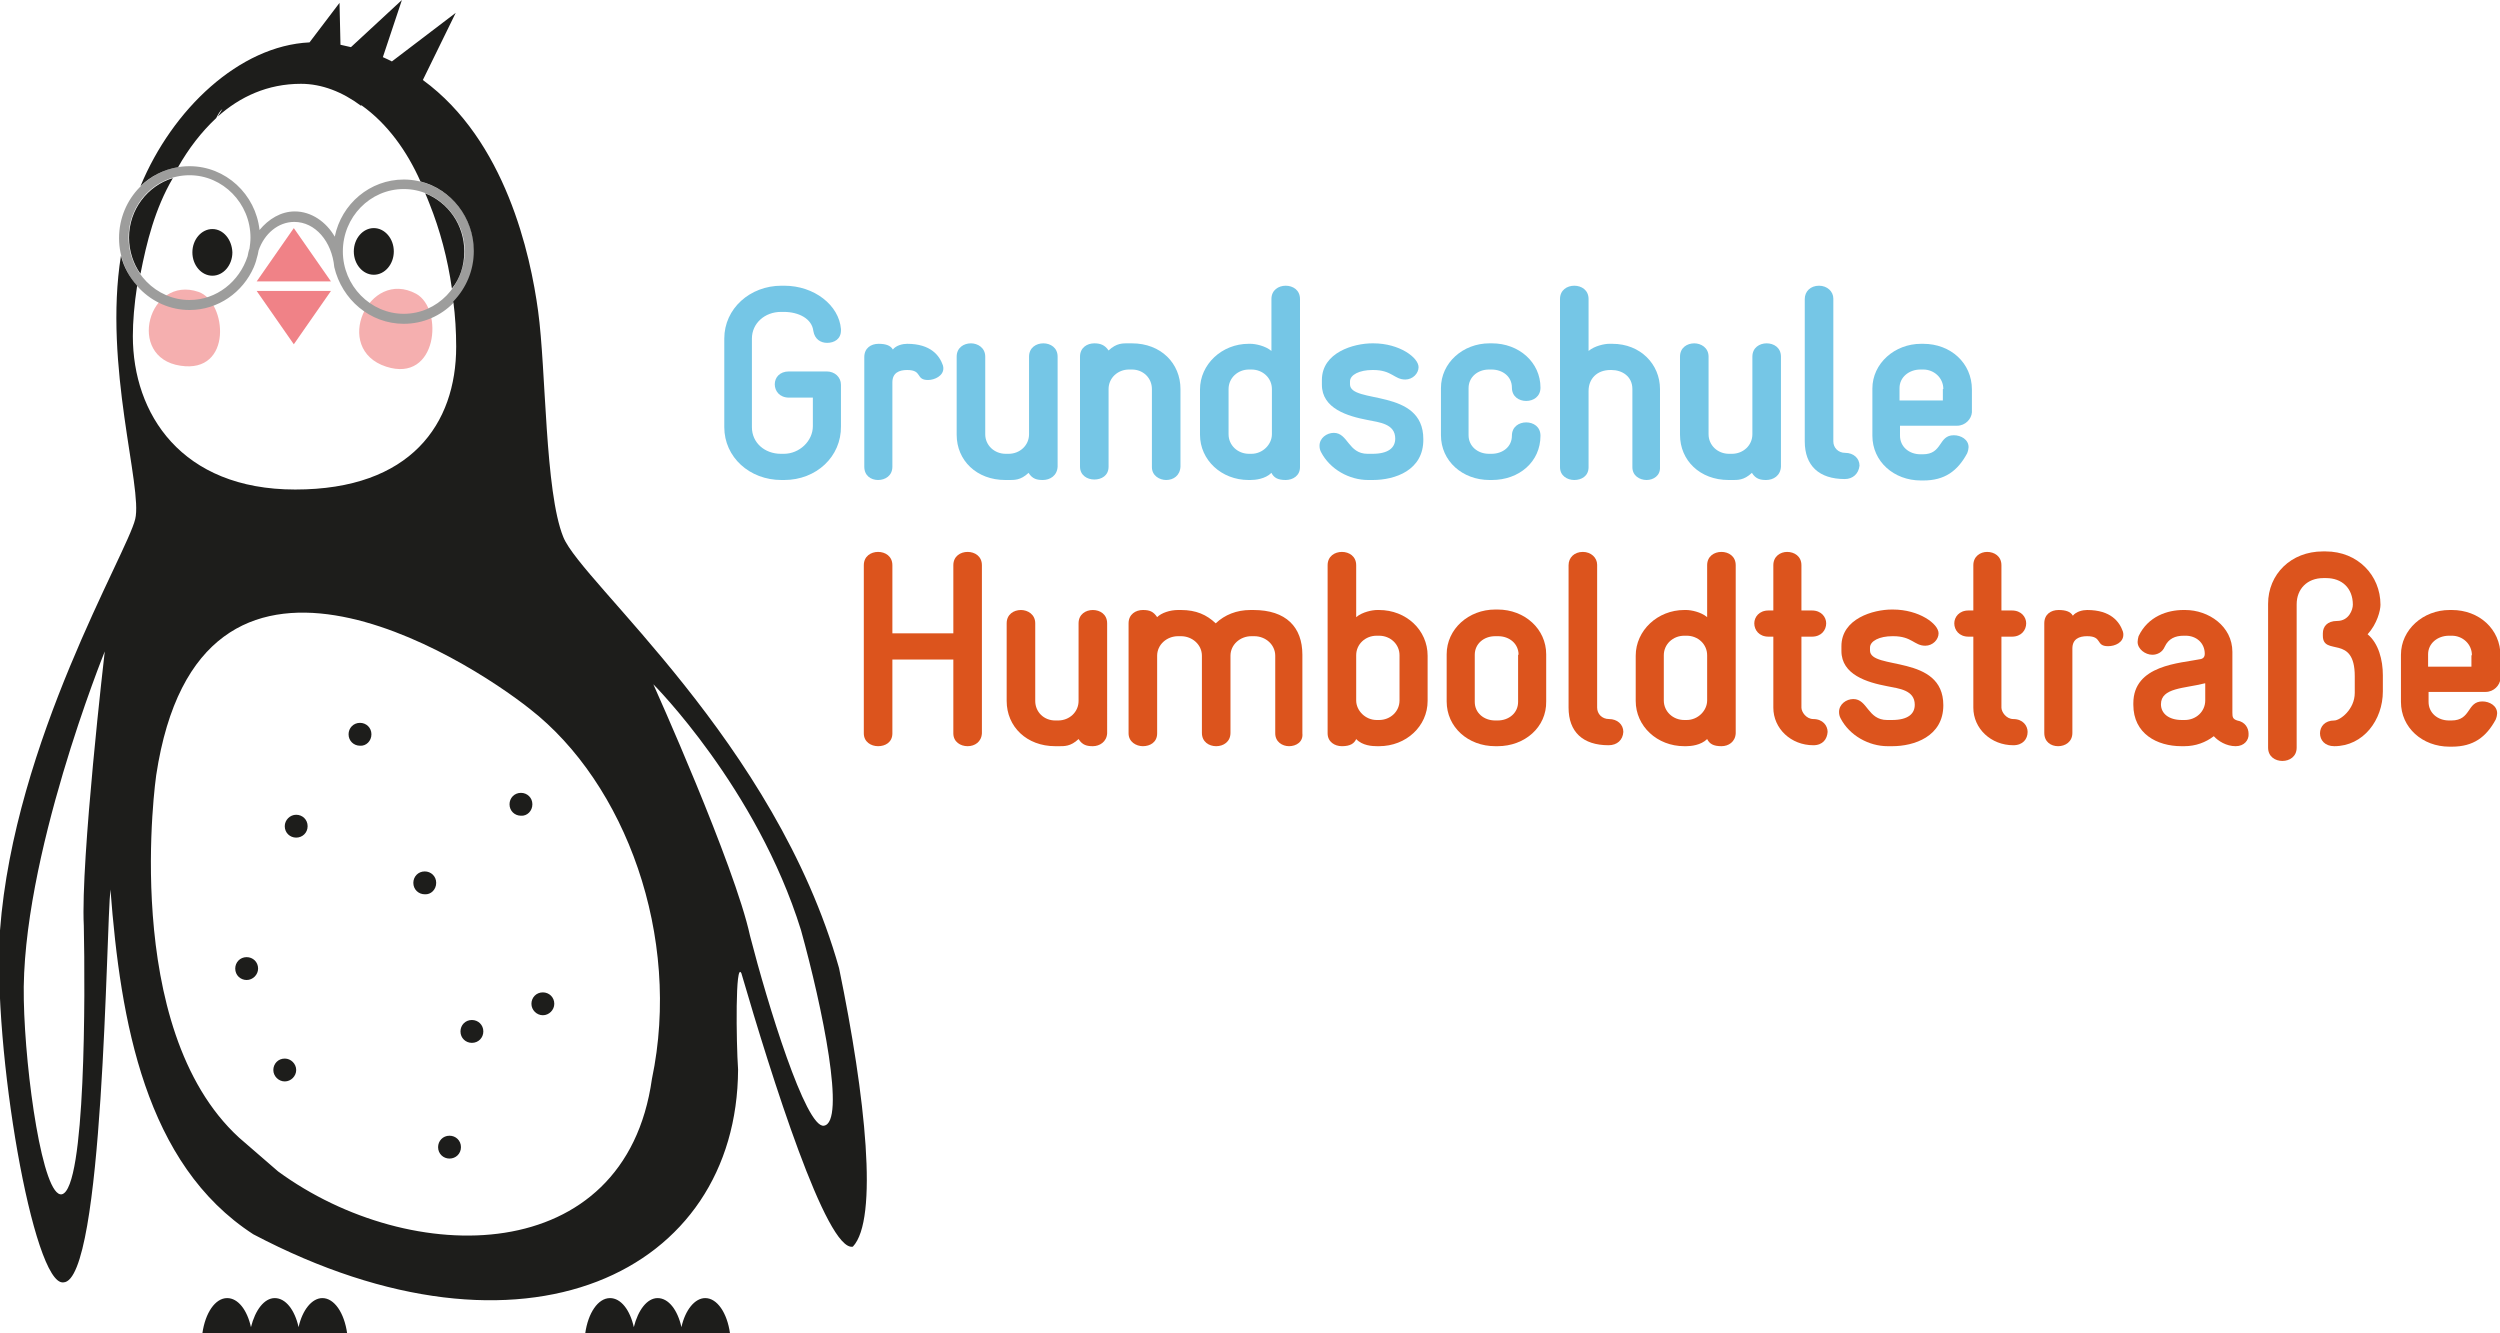 <svg xmlns="http://www.w3.org/2000/svg" xmlns:xlink="http://www.w3.org/1999/xlink" id="Ebene_1" x="0px" y="0px" viewBox="0 0 525 280" style="enable-background:new 0 0 525 280;" xml:space="preserve"><style type="text/css">	.st0{clip-path:url(#SVGID_00000062161298255356224140000012118990017674851002_);fill:#75C6E6;}	.st1{clip-path:url(#SVGID_00000062161298255356224140000012118990017674851002_);fill:#DC541D;}	.st2{clip-path:url(#SVGID_00000062161298255356224140000012118990017674851002_);fill:#F5AFAF;}	.st3{clip-path:url(#SVGID_00000062161298255356224140000012118990017674851002_);fill:#9D9D9C;}	.st4{clip-path:url(#SVGID_00000062161298255356224140000012118990017674851002_);fill:#1D1D1B;}	.st5{fill:#F08287;}</style><g>	<defs>		<rect id="SVGID_1_" width="525" height="280"></rect>	</defs>	<clipPath id="SVGID_00000183953083079350481800000011703210104805381278_">		<use xlink:href="#SVGID_1_" style="overflow:visible;"></use>	</clipPath>	<path style="clip-path:url(#SVGID_00000183953083079350481800000011703210104805381278_);fill:#75C6E6;" d="M164.7,100.8h-0.6  c-6.7,0-12-4.8-12-11.1V71.1c0-6.3,5.4-11.1,12-11.1h0.6c6.3,0,11.5,4.1,11.9,9.1v0.3c0,1.8-1.4,2.6-2.9,2.6  c-1.3,0-2.6-0.7-2.9-2.5c-0.3-2.6-3.1-4-6.2-4h-0.6c-3.4,0-6.1,2.4-6.1,5.6v18.6c0,3.3,2.7,5.6,6.1,5.6h0.6c3.3,0,6.1-2.7,6.1-5.8  v-6h-5c-2,0-3-1.4-3-2.8c0-1.4,1-2.7,3-2.7h7.9c1.7,0,3,1.2,3,2.8v8.7C176.7,95.9,171.4,100.8,164.7,100.8"></path>	<path style="clip-path:url(#SVGID_00000183953083079350481800000011703210104805381278_);fill:#75C6E6;" d="M194.9,79.8  c-2.7,0-1.1-2.1-4.4-2.1c-1.7,0-3.1,0.6-3.1,2.6V98c0,1.9-1.5,2.8-3,2.8c-1.5,0-2.9-0.9-2.9-2.8v-23c0-1.9,1.4-2.8,3-2.8  c1.4,0,2.5,0.3,3,1.2c0.7-0.9,2.1-1.2,3-1.2c5,0,6.8,2.5,7.5,4.5c0.1,0.3,0.1,0.5,0.1,0.7C198.1,78.9,196.3,79.8,194.9,79.8"></path>	<path style="clip-path:url(#SVGID_00000183953083079350481800000011703210104805381278_);fill:#75C6E6;" d="M219,100.8  c-1.2,0-2.2-0.2-3-1.5c-1.7,1.6-3,1.5-4.3,1.5h-0.6c-6,0-10.2-4.1-10.2-9.5V74.9c0-1.9,1.5-2.8,3-2.8c1.4,0,3,0.9,3,2.8v16.3  c0,2.3,1.9,4.1,4.3,4.1h0.6c2.4,0,4.3-1.8,4.3-4.1V74.9c0-1.9,1.5-2.8,3-2.8s3,0.9,3,2.8v23.1C222,99.9,220.5,100.8,219,100.8"></path>	<path style="clip-path:url(#SVGID_00000183953083079350481800000011703210104805381278_);fill:#75C6E6;" d="M244.9,100.8  c-1.4,0-3-0.9-3-2.7V81.7c0-2.3-1.8-4.1-4.2-4.1h-0.6c-2.4,0-4.3,1.8-4.3,4.1v16.3c0,1.9-1.5,2.7-3,2.7c-1.5,0-3-0.9-3-2.7V74.9  c0-1.9,1.5-2.8,3-2.8c1.2,0,2.2,0.3,3,1.5c1.7-1.6,3-1.5,4.3-1.5h0.6c6.1,0,10.2,4.2,10.2,9.6v16.3  C247.8,99.9,246.4,100.8,244.9,100.8"></path>	<path style="clip-path:url(#SVGID_00000183953083079350481800000011703210104805381278_);fill:#75C6E6;" d="M270,100.8  c-1.7,0-2.5-0.5-3-1.5c-1.3,1.3-3.4,1.5-4.4,1.5h-0.4c-5.7,0-10.2-4.2-10.2-9.5v-9.5c0-5.3,4.6-9.6,10.2-9.6h0.4  c1,0,3.1,0.4,4.4,1.5V62.8c0-1.9,1.5-2.8,3-2.8c1.5,0,3,0.9,3,2.8v35.3C273,99.9,271.5,100.8,270,100.8 M267.1,81.7  c0-2.3-1.9-4.1-4.3-4.1h-0.5c-2.4,0-4.3,1.8-4.3,4.1v9.5c0,2.3,1.9,4.1,4.3,4.1h0.5c2.4,0,4.3-2,4.3-4.1V81.7z"></path>	<path style="clip-path:url(#SVGID_00000183953083079350481800000011703210104805381278_);fill:#75C6E6;" d="M288.3,100.8h-1  c-3.9,0-8-2.2-9.9-5.9c-0.2-0.4-0.3-0.8-0.3-1.3c0-1.6,1.5-2.7,3-2.7c3,0,3,4.4,7.1,4.4h1c3.4,0,4.8-1.3,4.8-3.2  c0-3.1-3.3-3.4-5.8-3.9c-4.2-0.8-9.6-2.4-9.6-7.4v-1c0-5.8,6.7-7.7,10.6-7.7h0.2c5.5,0,9.5,3,9.5,5c0,1.3-1.2,2.6-2.8,2.6  c-2.3,0-2.8-2-6.7-2h-0.2c-2.7,0-4.7,1-4.7,2.4v0.6c0,4.2,15.4,0.7,15.4,11.5C299,98.8,292.9,100.8,288.3,100.8"></path>	<path style="clip-path:url(#SVGID_00000183953083079350481800000011703210104805381278_);fill:#75C6E6;" d="M313.3,100.8h-0.5  c-5.7,0-10.2-4-10.2-9.4v-9.9c0-5.3,4.6-9.4,10.2-9.4h0.5c5.7,0,10.2,4,10.2,9.3c0,1.9-1.5,2.8-3,2.8c-1.5,0-3-0.9-3-2.8  c0-2.3-1.9-3.8-4.3-3.8h-0.5c-2.4,0-4.3,1.6-4.3,3.9v9.9c0,2.3,1.9,3.9,4.3,3.9h0.5c2.4,0,4.3-1.5,4.3-3.8c0-1.9,1.5-2.8,3-2.8  c1.5,0,3,0.9,3,2.8C323.5,97,319,100.8,313.3,100.8"></path>	<path style="clip-path:url(#SVGID_00000183953083079350481800000011703210104805381278_);fill:#75C6E6;" d="M345.8,100.8  c-1.5,0-3-0.9-3-2.7V81.7c0-2.7-2.2-4-4.4-4h-0.2c-2.9,0-4.6,1.9-4.6,4.4v16c0,1.9-1.5,2.7-3,2.7c-1.5,0-3-0.9-3-2.7V62.8  c0-1.9,1.5-2.8,3-2.8c1.5,0,3,0.9,3,2.8v10.9c1.3-1.1,3.4-1.5,4.3-1.5h0.7c5.9,0,10,4.3,10,9.5v16.4  C348.7,99.9,347.2,100.8,345.8,100.8"></path>	<path style="clip-path:url(#SVGID_00000183953083079350481800000011703210104805381278_);fill:#75C6E6;" d="M370.9,100.8  c-1.2,0-2.2-0.2-3-1.5c-1.7,1.6-3,1.5-4.3,1.5h-0.6c-6,0-10.2-4.1-10.2-9.5V74.9c0-1.9,1.5-2.8,3-2.8c1.4,0,3,0.9,3,2.8v16.3  c0,2.3,1.9,4.1,4.3,4.1h0.6c2.4,0,4.3-1.8,4.3-4.1V74.9c0-1.9,1.5-2.8,3-2.8s3,0.9,3,2.8v23.1C373.9,99.9,372.4,100.8,370.9,100.8"></path>	<path style="clip-path:url(#SVGID_00000183953083079350481800000011703210104805381278_);fill:#75C6E6;" d="M387.4,100.6  c-5.4,0-8.4-2.8-8.4-7.9V62.8c0-1.6,1.2-2.8,3-2.8c1.7,0,3,1.2,3,2.7v30c0,1.3,1,2.4,2.5,2.4c1.7,0,3,1.1,3,2.7  C390.3,99.5,389.1,100.6,387.4,100.6"></path>	<path style="clip-path:url(#SVGID_00000183953083079350481800000011703210104805381278_);fill:#75C6E6;" d="M411,89.4H399v2.1  c0,2.3,1.9,3.9,4.3,3.9h0.5c4.2,0,3.2-4,6.5-4c1.5,0,3.1,0.9,3.1,2.5c0,0.3-0.1,0.8-0.3,1.3c-2,3.7-4.7,5.7-9.2,5.7h-0.5  c-5.7,0-10.2-4-10.2-9.4v-9.9c0-5.3,4.7-9.4,10.2-9.4h0.5c5.7,0,10.2,4,10.2,9.6v4.8C414,88,412.7,89.4,411,89.4 M408.1,81.7  c0-2.4-2-4.1-4.2-4.1h-0.6c-2.4,0-4.4,1.6-4.4,3.9v2.6h9.1V81.7z"></path>	<path style="clip-path:url(#SVGID_00000183953083079350481800000011703210104805381278_);fill:#DC541D;" d="M203.2,156.7  c-1.5,0-3-0.9-3-2.7v-15.5h-12.8V154c0,1.9-1.5,2.7-3,2.7c-1.5,0-3-0.9-3-2.7v-35.3c0-1.9,1.5-2.8,3-2.8c1.5,0,3,0.9,3,2.8V133  h12.8v-14.3c0-1.9,1.5-2.8,3-2.8s3,0.9,3,2.8V154C206.1,155.8,204.7,156.7,203.2,156.7"></path>	<path style="clip-path:url(#SVGID_00000183953083079350481800000011703210104805381278_);fill:#DC541D;" d="M229.5,156.7  c-1.2,0-2.2-0.2-3-1.5c-1.7,1.6-3,1.5-4.3,1.5h-0.6c-6,0-10.2-4.1-10.2-9.5v-16.3c0-1.9,1.5-2.8,3-2.8c1.4,0,3,0.9,3,2.8v16.3  c0,2.3,1.8,4.1,4.2,4.1h0.6c2.4,0,4.3-1.8,4.3-4.1v-16.3c0-1.9,1.5-2.8,3-2.8s3,0.9,3,2.8V154C232.4,155.8,230.9,156.7,229.5,156.7  "></path>	<path style="clip-path:url(#SVGID_00000183953083079350481800000011703210104805381278_);fill:#DC541D;" d="M270.7,156.7  c-1.4,0-2.9-0.9-2.9-2.7v-16.3c0-2.3-2-4.1-4.4-4.1h-0.6c-2.4,0-4.4,1.8-4.4,4.1v16.2c0,1.9-1.5,2.8-3,2.8c-1.5,0-3-0.9-3-2.8  v-16.2c0-2.3-2-4.1-4.4-4.1h-0.6c-2.4,0-4.4,1.8-4.4,4.1V154c0,1.9-1.5,2.7-3,2.7c-1.4,0-3-0.9-3-2.7v-23.1c0-1.9,1.5-2.8,3-2.8  c1.4,0,2.2,0.3,3,1.5c0.9-0.9,2.7-1.5,4.4-1.5h0.6c3.2,0,5.4,1,7.3,2.8c1.9-1.8,4.4-2.8,7.3-2.8h0.6c6.9,0,10.3,3.6,10.3,9.4V154  C273.7,155.8,272.2,156.7,270.7,156.7"></path>	<path style="clip-path:url(#SVGID_00000183953083079350481800000011703210104805381278_);fill:#DC541D;" d="M289.6,156.7h-0.4  c-1,0-3.1-0.1-4.4-1.5c-0.4,0.9-1.2,1.5-3,1.5c-1.5,0-3-0.9-3-2.7v-35.3c0-1.9,1.5-2.8,3-2.8c1.5,0,3,0.9,3,2.8v10.9  c1.3-1.1,3.4-1.5,4.4-1.5h0.4c5.7,0,10.2,4.2,10.2,9.6v9.5C299.8,152.5,295.3,156.7,289.6,156.7 M293.9,137.6  c0-2.3-1.9-4.1-4.3-4.1h-0.5c-2.4,0-4.3,1.8-4.3,4.1v9.5c0,2.1,1.9,4.1,4.3,4.1h0.5c2.4,0,4.3-1.8,4.3-4.1V137.6z"></path>	<path style="clip-path:url(#SVGID_00000183953083079350481800000011703210104805381278_);fill:#DC541D;" d="M314.5,156.7H314  c-5.7,0-10.2-4-10.2-9.4v-9.9c0-5.3,4.6-9.4,10.2-9.4h0.5c5.7,0,10.2,4.1,10.2,9.4v9.9C324.8,152.7,320.2,156.7,314.5,156.7   M318.9,137.5c0-2.3-1.9-3.9-4.3-3.9H314c-2.4,0-4.3,1.6-4.3,3.9v9.9c0,2.3,1.9,3.9,4.3,3.9h0.5c2.4,0,4.3-1.6,4.3-3.9V137.5z"></path>	<path style="clip-path:url(#SVGID_00000183953083079350481800000011703210104805381278_);fill:#DC541D;" d="M337.8,156.5  c-5.4,0-8.4-2.8-8.4-7.9v-29.9c0-1.6,1.2-2.8,3-2.8c1.7,0,3,1.2,3,2.7v30c0,1.3,1,2.4,2.5,2.4c1.7,0,3,1.1,3,2.7  C340.8,155.4,339.6,156.5,337.8,156.5"></path>	<path style="clip-path:url(#SVGID_00000183953083079350481800000011703210104805381278_);fill:#DC541D;" d="M361.5,156.7  c-1.7,0-2.5-0.5-3-1.5c-1.3,1.3-3.4,1.5-4.4,1.5h-0.4c-5.7,0-10.2-4.2-10.2-9.5v-9.5c0-5.3,4.6-9.6,10.2-9.6h0.4  c1,0,3.1,0.4,4.4,1.5v-10.9c0-1.9,1.5-2.8,3-2.8c1.5,0,3,0.9,3,2.8V154C364.4,155.8,363,156.7,361.5,156.7 M358.5,137.6  c0-2.3-1.9-4.1-4.3-4.1h-0.5c-2.4,0-4.3,1.8-4.3,4.1v9.5c0,2.3,1.9,4.1,4.3,4.1h0.5c2.4,0,4.3-2,4.3-4.1V137.6z"></path>	<path style="clip-path:url(#SVGID_00000183953083079350481800000011703210104805381278_);fill:#DC541D;" d="M380.8,156.5  c-4.7,0-8.4-3.5-8.4-7.9v-14.9h-1c-2,0-3-1.4-3-2.8c0-1.3,1-2.7,3-2.7h1v-9.5c0-1.9,1.5-2.8,2.9-2.8c1.5,0,3,0.9,3,2.8v9.5h2.2  c2,0,3,1.4,3,2.7c0,1.4-1,2.8-3,2.8h-2.2v14.9c0,0.9,1,2.4,2.5,2.4c2,0,3,1.4,3,2.7C383.7,155.2,382.8,156.5,380.8,156.5"></path>	<path style="clip-path:url(#SVGID_00000183953083079350481800000011703210104805381278_);fill:#DC541D;" d="M397.4,156.7h-1  c-3.9,0-8-2.2-9.9-5.9c-0.2-0.4-0.3-0.8-0.3-1.3c0-1.6,1.5-2.7,3-2.7c3,0,3,4.4,7.1,4.4h1c3.4,0,4.8-1.3,4.8-3.2  c0-3.1-3.3-3.4-5.8-3.9c-4.2-0.8-9.6-2.4-9.6-7.4v-1c0-5.8,6.7-7.7,10.6-7.7h0.2c5.5,0,9.6,3,9.6,5c0,1.3-1.2,2.6-2.8,2.6  c-2.3,0-2.8-2-6.7-2h-0.2c-2.7,0-4.7,1-4.7,2.4v0.6c0,4.2,15.4,0.7,15.4,11.5C408.1,154.7,401.9,156.7,397.4,156.7"></path>	<path style="clip-path:url(#SVGID_00000183953083079350481800000011703210104805381278_);fill:#DC541D;" d="M422.8,156.5  c-4.7,0-8.4-3.5-8.4-7.9v-14.9h-1c-2,0-3-1.4-3-2.8c0-1.3,1-2.7,3-2.7h1v-9.5c0-1.9,1.5-2.8,2.9-2.8c1.5,0,3,0.9,3,2.8v9.5h2.2  c2,0,3,1.4,3,2.7c0,1.4-1,2.8-3,2.8h-2.2v14.9c0,0.9,1,2.4,2.5,2.4c2,0,3,1.4,3,2.7C425.8,155.2,424.8,156.5,422.8,156.5"></path>	<path style="clip-path:url(#SVGID_00000183953083079350481800000011703210104805381278_);fill:#DC541D;" d="M442.7,135.7  c-2.7,0-1.1-2.1-4.4-2.1c-1.7,0-3.1,0.6-3.1,2.6v17.7c0,1.9-1.5,2.8-3,2.8c-1.5,0-2.9-0.9-2.9-2.8v-23c0-1.9,1.4-2.8,3-2.8  c1.4,0,2.5,0.3,3,1.2c0.7-0.9,2.1-1.2,3-1.2c5,0,6.8,2.5,7.5,4.5c0.1,0.3,0.1,0.5,0.1,0.7C445.9,134.9,444.2,135.7,442.7,135.7"></path>	<path style="clip-path:url(#SVGID_00000183953083079350481800000011703210104805381278_);fill:#DC541D;" d="M469.5,156.7  c-2,0-3.7-1.1-4.6-2.1c-1.7,1.3-3.8,2.1-6.2,2.1h-0.6c-5.1,0-10.1-2.6-10.1-8.7v-0.3c0-8.1,9.8-8.4,14.2-9.3  c0.7-0.2,0.8-0.7,0.8-1.1c0-2.3-1.8-3.8-4-3.8h-0.4c-1.8,0-3.2,0.6-4,2.3c-0.5,1.2-1.6,1.7-2.6,1.7c-1.5,0-3.1-1.2-3.1-2.7  c0-0.4,0.1-0.8,0.2-1.2c2-4.2,6.1-5.5,9.4-5.5h0.4c4.9,0,9.9,3.4,9.9,8.8v12.8c0,0.9,0.1,1.3,1,1.6c1.7,0.3,2.4,1.6,2.4,2.8  C472.3,155.4,471.3,156.7,469.5,156.7 M463,143.5c-4.3,1.1-9.2,0.9-9.2,4.4c0,1.9,1.6,3.3,4.4,3.3h0.6c2.4,0,4.3-1.8,4.3-4.1V143.5  z"></path>	<path style="clip-path:url(#SVGID_00000183953083079350481800000011703210104805381278_);fill:#DC541D;" d="M490.2,156.7  c-2,0-3-1.3-3-2.7c0-1.4,1-2.7,3-2.7c1.2,0,4.3-2.3,4.3-5.8v-3.5c0-8.9-6.7-4.1-6.7-8.5V133c0-1.4,0.9-2.6,3-2.6  c2.5,0,3.3-2.4,3.3-3.4c0-3.5-2.3-5.6-5.6-5.6h-0.6c-3.4,0-5.6,2.3-5.6,5.5v30.1c0,1.9-1.5,2.8-3,2.8c-1.5,0-3-0.9-3-2.8v-30.2  c0-6.2,4.8-11,11.5-11h0.6c6.7,0,11.5,5,11.5,11.2c0,1.2-0.7,4-2.7,6.2c2.3,1.9,3.2,5.4,3.2,8.6v3.4  C500.4,151.2,496.3,156.7,490.2,156.7"></path>	<path style="clip-path:url(#SVGID_00000183953083079350481800000011703210104805381278_);fill:#DC541D;" d="M522,145.3H510v2.1  c0,2.3,1.9,3.9,4.3,3.9h0.5c4.2,0,3.2-4,6.5-4c1.5,0,3.1,0.9,3.1,2.5c0,0.3-0.1,0.8-0.3,1.3c-2,3.7-4.7,5.7-9.2,5.7h-0.5  c-5.7,0-10.2-4-10.2-9.4v-9.9c0-5.3,4.7-9.4,10.2-9.4h0.5c5.7,0,10.2,4,10.2,9.6v4.8C525,143.9,523.7,145.3,522,145.3 M519.1,137.6  c0-2.4-2-4.1-4.2-4.1h-0.6c-2.4,0-4.4,1.6-4.4,3.9v2.6h9.1V137.6z"></path>	<path style="clip-path:url(#SVGID_00000183953083079350481800000011703210104805381278_);fill:#F5AFAF;" d="M41.7,61.3  c-10.5-3.6-15.3,13.8-3.8,15.5C48.9,78.5,47.7,63.4,41.7,61.3 M87.4,61.7c-10-5.4-17.7,11.6-6.3,15.3  C91.9,80.5,93.2,64.9,87.4,61.7"></path>	<path style="clip-path:url(#SVGID_00000183953083079350481800000011703210104805381278_);fill:#9D9D9C;" d="M84.8,65.9  c-7,0-12.8-5.9-12.8-13.1c0-7.2,5.7-13.1,12.8-13.1c7,0,12.8,5.9,12.8,13.1C97.5,60,91.8,65.9,84.8,65.9 M39.8,63  c-7,0-12.8-5.9-12.8-13.1c0-7.2,5.7-13.1,12.8-13.1c7,0,12.8,5.9,12.8,13.1c0,0.8-0.1,1.6-0.2,2.3c-0.2,0.5-0.3,1.1-0.4,1.6  C50.3,59.1,45.5,63,39.8,63 M84.8,37.7c-7.1,0-13.1,5.1-14.5,12c-1.8-3.1-4.9-5.3-8.4-5.3c-2.9,0-5.5,1.6-7.4,3.9  c-0.8-7.5-7.1-13.4-14.7-13.4c-8.2,0-14.8,6.8-14.8,15.1c0,8.3,6.7,15.1,14.8,15.1c6,0,11.2-3.7,13.5-9c0,0,0.5-1.2,0.6-1.8  c0.2-0.6,0.3-1.1,0.4-1.7c1.2-3.5,4.1-6,7.5-6c4.4,0,7.9,4.1,8.4,9.5C71.8,62.9,77.7,68,84.8,68c8.2,0,14.8-6.8,14.8-15.1  C99.6,44.5,92.9,37.7,84.8,37.7"></path>	<path style="clip-path:url(#SVGID_00000183953083079350481800000011703210104805381278_);fill:#1D1D1B;" d="M122.9,280h10h0.5h9.4  h0.5h10c-0.6-4.3-2.7-7.4-5.2-7.4c-2.2,0-4.2,2.5-5,6.1c-0.8-3.6-2.7-6.1-5-6.1c-2.2,0-4.1,2.5-5,6.1c-0.8-3.6-2.7-6.1-5-6.1  C125.6,272.6,123.5,275.7,122.9,280 M42.5,280h10H53h9.4h0.5h10c-0.6-4.3-2.7-7.4-5.2-7.4c-2.2,0-4.2,2.5-5,6.1  c-0.8-3.6-2.7-6.1-5-6.1c-2.2,0-4.1,2.5-5,6.1c-0.8-3.6-2.7-6.1-5-6.1C45.2,272.6,43.1,275.7,42.5,280 M54.2,203.4  c0-1.4-1.1-2.4-2.4-2.4c-1.4,0-2.4,1.1-2.4,2.4c0,1.4,1.1,2.4,2.4,2.4C53.1,205.8,54.2,204.7,54.2,203.4 M59.8,222.3  c-1.4,0-2.4,1.1-2.4,2.4s1.1,2.4,2.4,2.4s2.4-1.1,2.4-2.4S61.1,222.3,59.8,222.3 M64.6,173.5c0-1.4-1.1-2.4-2.4-2.4  s-2.4,1.1-2.4,2.4c0,1.4,1.1,2.4,2.4,2.4S64.6,174.9,64.6,173.5 M78,154.2c0-1.4-1.1-2.4-2.4-2.4c-1.4,0-2.4,1.1-2.4,2.4  c0,1.4,1.1,2.4,2.4,2.4C76.9,156.7,78,155.6,78,154.2 M91.6,185.4c0-1.4-1.1-2.4-2.4-2.4c-1.4,0-2.4,1.1-2.4,2.4  c0,1.4,1.1,2.4,2.4,2.4C90.5,187.9,91.6,186.8,91.6,185.4 M96.8,240.9c0-1.4-1.1-2.4-2.4-2.4c-1.4,0-2.4,1.1-2.4,2.4  c0,1.4,1.1,2.4,2.4,2.4C95.7,243.3,96.8,242.3,96.8,240.9 M101.5,216.6c0-1.4-1.1-2.4-2.4-2.4c-1.4,0-2.4,1.1-2.4,2.4  c0,1.4,1.1,2.4,2.4,2.4C100.5,219,101.5,217.9,101.5,216.6 M111.8,168.9c0-1.4-1.1-2.4-2.4-2.4c-1.4,0-2.4,1.1-2.4,2.4  c0,1.4,1.1,2.4,2.4,2.4C110.7,171.4,111.8,170.3,111.8,168.9 M116.4,210.8c0-1.4-1.1-2.4-2.4-2.4c-1.4,0-2.4,1.1-2.4,2.4  s1.1,2.4,2.4,2.4C115.3,213.2,116.4,212.1,116.4,210.8 M173,236.4c-3.8,0.5-11.8-25.5-15.5-39.9c-3.2-14.8-20.3-52.8-20.3-52.8  s21.7,21.7,31,51.6C172.7,211.5,177.7,235.8,173,236.4 M136.9,226.6c-5.6,39.8-50.6,39.8-78.5,19.4l-8.2-7.1  c-25.1-23-17.4-76.1-17.4-76.1c9.1-60.2,64.9-24.7,78.5-13.9C131.3,164.5,143.2,196.6,136.9,226.6 M22,136.8c0,0-5.1,43.9-4.4,57.6  c0.3,14.1,0.4,55.2-4.6,56.4C9,251.6,5.3,225.6,5,210C4.3,180.5,22,136.8,22,136.8 M176.2,203.3c-13.4-47.5-54-80.9-57.9-90.5  c-3.9-9.6-3.6-35.1-5.3-47.5c-1.6-11.8-6.8-35.8-24.2-48.5l6.9-14.1L82.3,12.9c-0.6-0.3-1.2-0.6-1.9-0.9l4-12L73.7,9.9  c-0.7-0.2-1.5-0.3-2.2-0.5l-0.2-8.8L65,8.9c-14.7,0.7-28.8,14-35.5,30.2c2.1-2.1,4.9-3.5,7.9-4c2.2-3.9,4.9-7.4,8-10.3  c0.4-0.8,0.8-1.5,1.3-1.9c-0.3,0.5-0.6,1-1,1.6c4.7-4.2,10.5-6.9,17.5-6.9c4.4,0,8.7,1.7,12.6,4.6c0,0,0.1-0.1,0.1-0.1  c5.5,3.9,9.6,9.7,12.4,16c6.4,1.6,11.2,7.6,11.2,14.6c0,4.1-1.6,7.8-4.3,10.6c0.4,3.1,0.6,6.3,0.6,9.5c0,16.2-9.5,30-33.8,30  c-24,0-34.1-16-34.1-32.2c0-3.1,0.3-6.7,0.9-10.6c-1.6-1.8-2.8-3.9-3.4-6.3c-3.7,23.1,4.6,48.7,3,55.3  c-1.7,7.2-25.4,46.6-28.4,86.4c-1.6,24.8,7,74.6,13.3,73.9c8.5-0.1,9-75.2,9.9-82.5c2.1,27.7,7.3,57.7,30,72.4  c57,30,101.6,8,101.8-34.6c-0.4-5.8-0.6-23,0.7-20.2c6.3,21.6,17.9,58.5,23.4,57.4C184.5,256.1,181.8,230.4,176.2,203.3 M27.1,49.9  c0,2.8,0.9,5.5,2.4,7.6c1.3-6.6,3-13.6,6.8-20.1C31,39,27.1,44,27.1,49.9 M44.6,48.1c-2.3,0-4.2,2.2-4.2,4.9c0,2.7,1.9,4.9,4.2,4.9  c2.3,0,4.2-2.2,4.2-4.9C48.7,50.3,46.9,48.1,44.6,48.1 M78.5,47.9c-2.3,0-4.2,2.2-4.2,4.9s1.9,4.9,4.2,4.9c2.3,0,4.2-2.2,4.2-4.9  S80.8,47.9,78.5,47.9 M97.5,52.8c0-5.6-3.4-10.3-8.2-12.2c0.3,0.7,0.6,1.4,0.9,2.2c2.2,5.5,3.8,11.5,4.7,17.8  C96.6,58.5,97.5,55.8,97.5,52.8"></path></g><path class="st5" d="M69.5,61.1H53.9l7.8,11.2L69.5,61.1z M53.9,59.1h15.6l-7.8-11.2L53.9,59.1z"></path></svg>